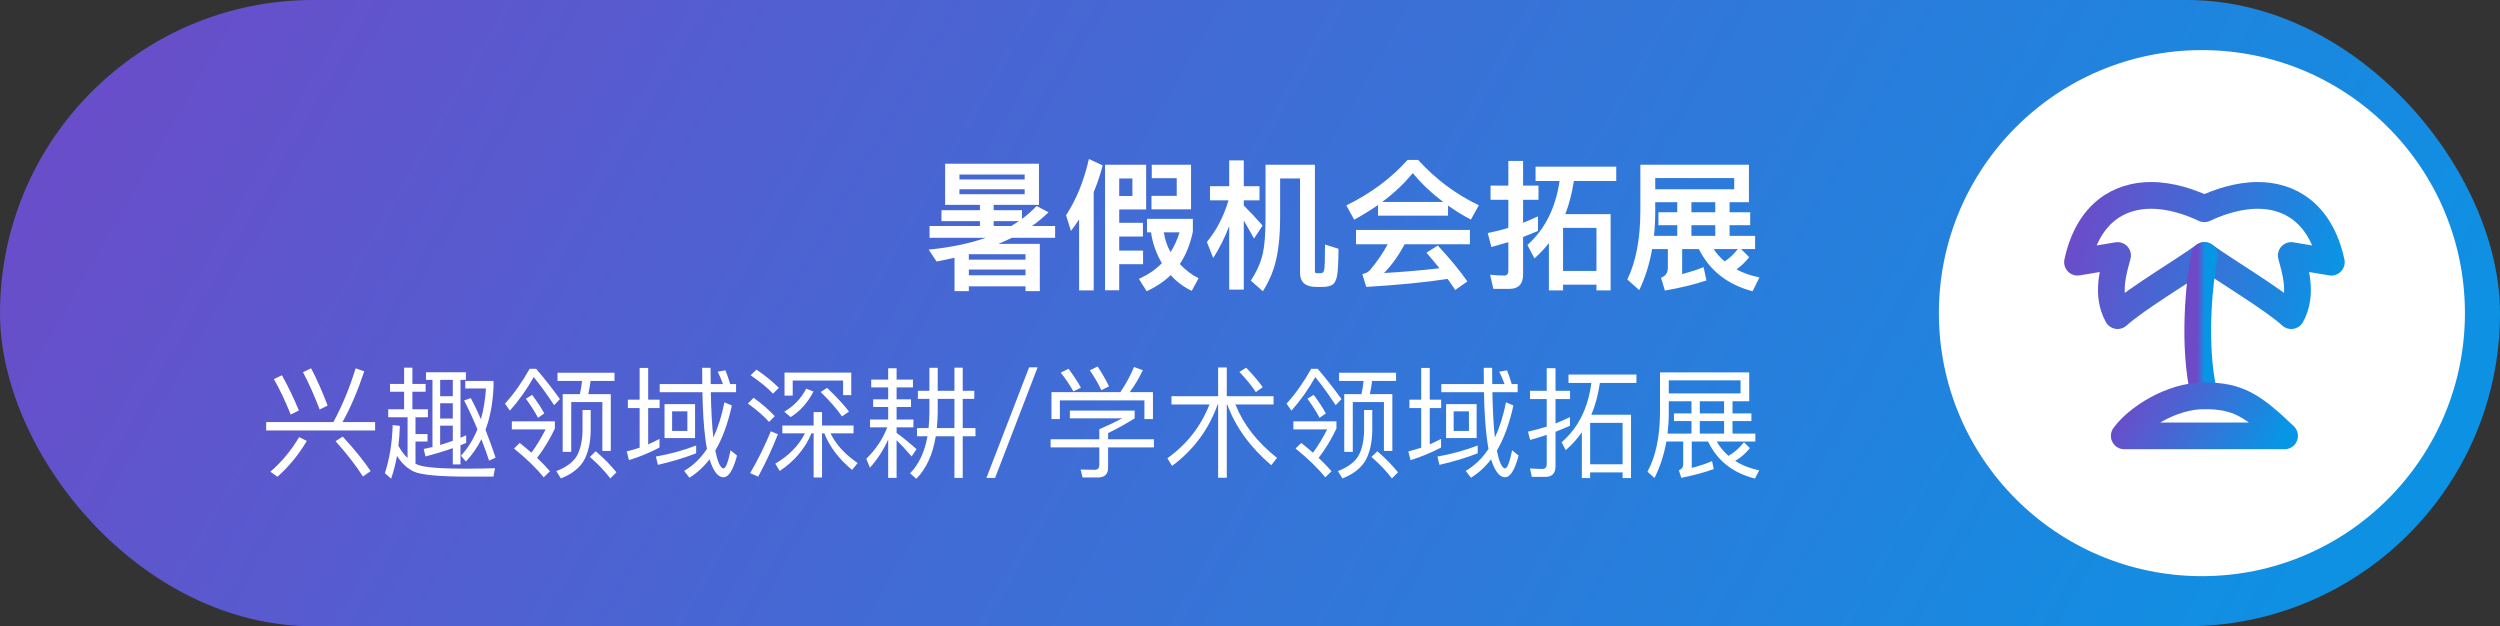 <svg width="499" height="125" viewBox="0 0 499 125" fill="none" xmlns="http://www.w3.org/2000/svg">
<rect x="0" y="0" width="499" height="125" fill="#333333" stroke="none"/>
<rect width="499" height="125" rx="62.5" fill="url(#paint0_linear_0_1)"/>
<path d="M188.648 32.684H207.38V40.888H198.336V41.952H203.992V43.688C205.056 42.904 206.036 42.036 206.904 41.112L209.284 42.372C208.276 43.352 207.184 44.276 205.98 45.116H210.6V47.468H201.976C201.108 47.888 200.212 48.28 199.288 48.672H207.548V58.108H204.692V57.156H193.38V58.108H190.524V51.444C189.348 51.724 188.172 51.976 186.94 52.2L185.372 49.82C189.684 49.4 193.464 48.616 196.768 47.468H185.54V45.116H195.592V44.136H187.92V41.952H195.592V40.888H188.648V32.684ZM201.836 45.116C202.368 44.78 202.872 44.472 203.376 44.136H198.336V45.116H201.836ZM204.524 38.76V37.78H191.504V38.76H204.524ZM191.504 35.82H204.524V34.84H191.504V35.82ZM193.38 53.796V54.944H204.692V53.796H193.38ZM204.692 51.836V50.744H193.38V51.836H204.692ZM223.396 47.216V50.016H228.156V52.732H223.396V57.94H220.568V32.88H228.772V41.812H223.396V44.472H228.128V47.216H223.396ZM237.732 41.784H229.836V39.096H234.876V35.568H229.892V32.88H237.732V41.784ZM228.94 43.688H238.096V46.236C237.564 48.756 236.696 50.912 235.492 52.704C236.696 53.964 237.956 54.916 239.244 55.532L237.872 58.052C236.22 57.268 234.82 56.204 233.672 54.916C232.3 56.232 230.704 57.296 228.884 58.136L227.316 55.672C229.108 54.86 230.648 53.824 231.908 52.536C230.76 50.548 230.032 48.504 229.752 46.376H228.94V43.688ZM232.3 46.376C232.524 47.832 232.972 49.148 233.644 50.324C234.4 49.148 234.988 47.832 235.436 46.376H232.3ZM223.396 39.124H226.028V35.624H223.396V39.124ZM215.388 43.8C214.884 44.584 214.324 45.34 213.764 46.096L212.784 42.96C214.856 39.796 216.368 36.044 217.348 31.732L220.092 33.02C219.616 34.868 219.028 36.632 218.3 38.34V57.968H215.388V43.8ZM241.512 37.164H245.348V32.012H248.26V37.164H251.396V39.992H248.26V41.028C249.492 42.232 250.752 43.576 252.012 45.032L250.304 47.608C249.52 46.208 248.848 45.004 248.26 44.024V57.8H245.348V45.116C244.48 47.412 243.416 49.54 242.156 51.5L240.896 48.308C242.856 45.9 244.284 43.128 245.208 39.992H241.512V37.164ZM249.66 56.008C250.78 54.328 251.592 52.536 252.04 50.688C252.404 49.092 252.6 46.712 252.6 43.548V32.88H262.456V54.132C262.456 54.384 262.54 54.524 262.736 54.524H263.576C263.8 54.524 263.968 54.468 264.08 54.356C264.192 54.244 264.248 54.076 264.304 53.88C264.416 53.488 264.472 51.78 264.472 48.812L267.16 49.652C267.16 51.78 267.076 53.404 266.964 54.468C266.852 55.532 266.572 56.26 266.124 56.708C265.676 57.072 264.948 57.268 263.968 57.268H262.708C260.552 57.268 259.488 56.316 259.488 54.468V35.624H255.512V43.548C255.512 46.712 255.26 49.4 254.756 51.64C254.28 53.88 253.384 56.064 252.068 58.136L249.66 56.008ZM280.936 31.928H283.064C286.564 35.764 290.596 38.788 295.188 40.972L293.592 43.828C291.968 42.988 290.456 42.036 289.028 41.028V43.044H275.056V40.916C273.572 41.952 271.976 42.932 270.296 43.856L268.728 41C273.628 38.592 277.688 35.568 280.936 31.928ZM275.896 40.3H288.076C285.78 38.592 283.764 36.688 282 34.56C280.264 36.632 278.248 38.564 275.896 40.3ZM270.66 45.9H293.396V48.756H280.376C279.2 50.94 277.828 52.872 276.26 54.496C280.04 54.272 283.736 53.964 287.32 53.544C286.508 52.536 285.64 51.5 284.716 50.436L286.984 49.008C289.532 51.752 291.492 54.16 292.892 56.176L290.456 57.884C289.98 57.156 289.476 56.4 288.944 55.672C284.604 56.344 279.2 56.876 272.704 57.268L271.92 54.72C272.62 54.552 273.124 54.272 273.432 53.936C274.832 52.284 276.008 50.548 276.988 48.756H270.66V45.9ZM301.264 57.66H298.072L297.428 54.832C298.436 54.944 299.36 55 300.228 55C300.788 55 301.068 54.664 301.068 54.048V48.336C299.948 48.672 298.8 49.008 297.68 49.316L296.952 46.516C298.352 46.236 299.724 45.9 301.068 45.48V39.88H297.512V37.052H301.068V32.124H304.008V37.052H307.088V39.88H304.008V44.472C305.016 44.08 305.996 43.632 306.976 43.184V46.096C305.996 46.516 305.016 46.908 304.008 47.3V54.804C304.008 56.708 303.084 57.66 301.264 57.66ZM306.5 33.272H322.6V36.128H314.144C313.78 38.508 313.22 40.72 312.436 42.736H321.48V57.968H318.652V56.82H311.988V57.968H309.16V48.532C308.292 49.624 307.34 50.632 306.276 51.584L304.876 48.896C308.376 45.76 310.504 41.504 311.288 36.128H306.5V33.272ZM318.652 54.076V45.48H311.988V54.076H318.652ZM331.028 42.372H334.78V40.356H330.384V42.26C330.384 43.94 330.3 45.536 330.132 47.076H334.78V44.948H331.028V42.372ZM329.768 49.708C329.236 52.732 328.368 55.448 327.192 57.912L324.812 55.784C326.52 52.284 327.388 47.776 327.416 42.26V32.88H349.088V40.356H345.224V42.372H349.34V44.948H345.224V47.076H350.32V49.708H347.52L349.144 51.332C348.36 52.312 347.52 53.124 346.596 53.768C347.94 54.496 349.48 55.028 351.188 55.364L349.816 58.136C344.832 56.82 341.248 54.02 339.092 49.708H335.76V54.72C337.384 54.272 338.812 53.824 340.044 53.32L340.604 55.98C338.28 56.764 335.508 57.436 332.316 57.996L331.532 55.448C332.428 55.112 332.904 54.44 332.904 53.488V49.708H329.768ZM342.032 49.708C342.676 50.66 343.404 51.472 344.244 52.172C345.168 51.584 346.036 50.772 346.876 49.708H342.032ZM342.368 40.356H337.608V42.372H342.368V40.356ZM337.608 47.076H342.368V44.948H337.608V47.076ZM346.148 35.54H330.384V37.78H346.148V35.54Z" fill="white"/>
<path d="M53.128 84.24H66.544C68.32 80.976 69.784 77.4 70.984 73.512L72.712 74.112C71.32 78.24 69.856 81.6 68.368 84.24H74.872V85.92H53.128V84.24ZM56.272 74.904C57.472 77.04 58.6 79.392 59.656 81.936L58.024 82.752C56.968 80.112 55.864 77.736 54.664 75.672L56.272 74.904ZM62.104 73.512C63.28 75.768 64.384 78.264 65.392 80.952L63.808 81.744C62.752 78.984 61.648 76.488 60.472 74.28L62.104 73.512ZM59.704 87.24L61.24 88.008C59.608 90.768 57.64 93.144 55.384 95.16L53.968 94.152C56.2 92.232 58.12 89.928 59.704 87.24ZM68.416 87.144C70.84 89.784 72.688 92.088 73.984 94.032L72.448 95.112C71.104 93 69.28 90.648 66.976 88.056L68.416 87.144ZM93.04 86.88V88.416C92.656 88.584 92.272 88.728 91.912 88.872V92.688H90.376V89.448C88.624 90.072 86.8 90.624 84.928 91.104L84.568 89.616C85.168 89.496 85.744 89.376 86.32 89.232V75.816H85.024V74.304H92.992V75.816H91.912V87.384L93.04 86.88ZM90.376 87.984V84.96H87.856V88.824C88.72 88.56 89.56 88.272 90.376 87.984ZM87.856 83.544H90.376V80.496H87.856V83.544ZM87.856 79.08H90.376V75.816H87.856V79.08ZM77.848 76.632H80.656V73.392H82.312V76.632H84.952V78.192H82.312V81.696H85.408V83.28H82.936V86.64H85.336V88.128H82.936V92.568C83.152 92.664 83.368 92.76 83.56 92.832C84.952 93.312 88.144 93.552 93.136 93.552C95.656 93.528 97.552 93.504 98.8 93.456L98.488 95.136H93.52C87.688 95.136 84.04 94.8 82.6 94.128C81.328 93.528 80.2 92.496 79.24 91.008C78.952 92.64 78.544 94.152 78.064 95.544L76.816 94.44C77.752 91.584 78.28 88.392 78.376 84.84L79.816 85.008C79.768 86.4 79.672 87.72 79.528 88.992C80.08 90 80.68 90.792 81.352 91.416V83.28H77.488V81.696H80.656V78.192H77.848V76.632ZM92.872 76.032H98.512V77.208C98.368 80.448 97.84 83.304 96.904 85.8C97.624 87.624 98.296 89.472 98.92 91.344L97.624 91.944C97.12 90.456 96.616 89.016 96.088 87.672C95.248 89.352 94.216 90.816 92.992 92.112L92.008 90.96C93.4 89.448 94.48 87.696 95.296 85.68C94.432 83.616 93.544 81.696 92.632 79.92L93.976 79.464C94.696 80.832 95.368 82.224 95.992 83.664C96.52 81.792 96.856 79.752 97 77.544H92.872V76.032ZM111.28 74.4H122.656V76.032H117.88C117.76 76.944 117.616 77.808 117.424 78.672H121.912V90H120.232V80.256H114.016V90.192H112.312V78.672H115.744C115.936 77.808 116.08 76.944 116.176 76.032H111.28V74.4ZM118.912 90.072C120.544 91.464 121.912 92.88 123.04 94.272L121.816 95.496C120.832 94.152 119.464 92.712 117.736 91.2L118.912 90.072ZM116.272 81.84H117.904V85.968C117.856 88.536 117.352 90.6 116.416 92.136C115.504 93.552 114.016 94.68 111.952 95.496L111.04 94.032C112.984 93.288 114.352 92.28 115.12 91.032C115.84 89.736 116.224 88.056 116.272 85.968V81.84ZM105.712 73.608H107.008C108.64 75.504 110.224 77.52 111.76 79.656L110.608 80.88C109.048 78.528 107.68 76.656 106.528 75.264C105.16 77.712 103.576 79.944 101.776 81.96L100.792 80.568C102.592 78.6 104.224 76.272 105.712 73.608ZM102.16 84.096H110.752V85.536C109.72 87.72 108.544 89.664 107.2 91.392C108.136 92.28 109 93.168 109.768 94.056L108.52 95.28C107.08 93.48 105.112 91.56 102.592 89.52L103.744 88.416C104.56 89.064 105.328 89.712 106.072 90.36C107.056 89.04 107.992 87.48 108.904 85.704H102.16V84.096ZM106.216 78.816C107.272 80.232 108.064 81.456 108.64 82.512L107.392 83.4C106.792 82.248 105.976 80.976 104.968 79.584L106.216 78.816ZM131.68 76.656H140.176C140.152 75.6 140.152 74.52 140.152 73.416H141.832C141.832 74.544 141.832 75.624 141.856 76.656H144.304C143.968 75.744 143.632 74.928 143.248 74.184L144.808 73.92C145.12 74.712 145.432 75.624 145.744 76.656H146.92V78.288H141.88C141.952 81.984 142.12 85.008 142.384 87.336C143.32 85.32 144.064 82.992 144.592 80.304L146.08 80.928C145.288 84.528 144.184 87.552 142.768 89.952C143.248 92.232 143.776 93.408 144.4 93.504C144.88 93.456 145.336 92.232 145.816 89.88L147.112 90.936C146.344 93.816 145.456 95.256 144.4 95.256C143.608 95.256 142.912 94.632 142.288 93.384C142.048 92.88 141.808 92.304 141.616 91.68C140.44 93.216 139.096 94.44 137.608 95.352L136.552 93.984C138.328 92.952 139.864 91.488 141.112 89.592C140.968 88.92 140.872 88.224 140.776 87.456C140.464 85.056 140.272 81.984 140.2 78.288H131.68V76.656ZM132.64 80.664H138.736V87.432H132.64V80.664ZM137.2 86.016V82.104H134.152V86.016H137.2ZM138.952 88.92V90.48C136.6 91.392 134.056 92.16 131.32 92.784L130.912 91.128C133.696 90.648 136.384 89.904 138.952 88.92ZM125.32 79.776H127.672V73.44H129.376V79.776H131.656V81.456H129.376V88.704C130.144 88.368 130.912 87.984 131.632 87.6V89.328C129.736 90.336 127.696 91.176 125.536 91.848L125.104 90.096C125.968 89.88 126.832 89.64 127.672 89.352V81.456H125.32V79.776ZM160.912 77.568L162.376 78.144C161.224 80.376 159.688 82.08 157.816 83.256L156.544 82.176C158.488 81.024 159.952 79.488 160.912 77.568ZM165.088 77.424C166.984 79.224 168.448 80.808 169.456 82.152L168.064 83.112C167.032 81.624 165.616 80.016 163.792 78.24L165.088 77.424ZM151 73.776C152.752 74.976 154.24 76.2 155.464 77.4L154.288 78.576C153.208 77.424 151.72 76.2 149.824 74.904L151 73.776ZM150.424 79.392C152.104 80.616 153.496 81.84 154.648 83.064L153.496 84.216C152.488 83.064 151.072 81.84 149.272 80.544L150.424 79.392ZM153.856 86.088L155.272 86.664C154.096 89.664 152.776 92.496 151.336 95.136L149.728 94.44C151.312 91.728 152.68 88.944 153.856 86.088ZM160.672 86.496H156.16V84.936H162.4V82.248H164.08V84.936H170.368V86.496H165.784C166.84 88.704 168.64 90.672 171.184 92.424L170.08 93.792C167.44 91.608 165.592 89.184 164.536 86.496H164.08V95.304H162.4V86.496H161.968C160.696 89.544 158.584 92.04 155.632 94.008L154.744 92.544C157.456 90.96 159.424 88.944 160.672 86.496ZM169.912 74.376V78.864H168.28V75.96H158.224V78.96H156.592V74.376H169.912ZM174.28 79.704H177.28V77.328H173.896V75.768H177.28V73.512H178.96V75.768H182.224V77.328H178.96V79.704H181.84V81.24H178.96V83.736H182.32V85.296H178.96V86.4C180.256 87.36 181.6 88.44 182.944 89.664L181.96 91.104C180.808 89.76 179.8 88.68 178.96 87.864V95.376H177.28V87.72C176.368 89.784 175.144 91.68 173.632 93.36L172.912 91.56C174.832 89.688 176.224 87.6 177.088 85.296H173.656V83.736H177.28V81.24H174.28V79.704ZM185.512 73.416H187.168V78H190.504V73.392H192.16V78H194.464V79.608H192.16V85.44H194.704V87.072H192.16V95.4H190.504V87.072H186.784C186.184 90.72 184.888 93.552 182.896 95.568L181.648 94.464C183.4 92.712 184.552 90.24 185.128 87.072H183.04V85.44H185.344C185.44 84.432 185.488 83.4 185.512 82.32V79.608H183.208V78H185.512V73.416ZM190.504 85.44V79.608H187.168V82.32C187.144 83.424 187.096 84.456 187 85.44H190.504ZM205.408 73.32H207.112L198.616 95.4H196.888L205.408 73.32ZM230.128 78.264V83.64H228.424V79.92H211.552V83.64H209.872V78.264H223.624C224.68 76.728 225.592 75.048 226.36 73.248L228.112 73.896C227.272 75.624 226.408 77.064 225.496 78.264H230.128ZM213.544 81.96H226.48V83.496C224.896 84.504 223.144 85.488 221.176 86.448V87.672H230.32V89.304H221.176V93.36C221.176 94.656 220.48 95.304 219.136 95.304H216.088L215.68 93.72C216.544 93.744 217.504 93.768 218.536 93.768C219.112 93.768 219.424 93.432 219.424 92.76V89.304H209.704V87.672H219.424V85.68C221.44 84.792 222.952 84.072 224.008 83.496H213.544V81.96ZM213.28 73.608C214.144 74.76 214.984 76.008 215.752 77.376L214.264 78.12C213.448 76.728 212.608 75.48 211.72 74.376L213.28 73.608ZM219.088 73.152C219.88 74.352 220.648 75.672 221.368 77.112L219.832 77.88C219.112 76.392 218.344 75.072 217.528 73.92L219.088 73.152ZM233.824 79.08H243.136V73.344H244.864V79.08H254.2V80.736H246.592C248.176 84.72 250.936 88.272 254.896 91.392L253.744 92.856C249.52 89.256 246.592 85.2 244.96 80.736H244.864V95.352H243.136V80.736H243.04C241.264 85.728 238.216 89.832 233.944 93L233.008 91.464C236.896 88.68 239.704 85.104 241.408 80.736H233.824V79.08ZM248.728 73.392C250.168 74.88 251.272 76.176 252.04 77.28L250.672 78.264C249.856 77.04 248.776 75.696 247.384 74.232L248.728 73.392ZM267.28 74.4H278.656V76.032H273.88C273.76 76.944 273.616 77.808 273.424 78.672H277.912V90H276.232V80.256H270.016V90.192H268.312V78.672H271.744C271.936 77.808 272.08 76.944 272.176 76.032H267.28V74.4ZM274.912 90.072C276.544 91.464 277.912 92.88 279.04 94.272L277.816 95.496C276.832 94.152 275.464 92.712 273.736 91.2L274.912 90.072ZM272.272 81.84H273.904V85.968C273.856 88.536 273.352 90.6 272.416 92.136C271.504 93.552 270.016 94.68 267.952 95.496L267.04 94.032C268.984 93.288 270.352 92.28 271.12 91.032C271.84 89.736 272.224 88.056 272.272 85.968V81.84ZM261.712 73.608H263.008C264.64 75.504 266.224 77.52 267.76 79.656L266.608 80.88C265.048 78.528 263.68 76.656 262.528 75.264C261.16 77.712 259.576 79.944 257.776 81.96L256.792 80.568C258.592 78.6 260.224 76.272 261.712 73.608ZM258.16 84.096H266.752V85.536C265.72 87.72 264.544 89.664 263.2 91.392C264.136 92.28 265 93.168 265.768 94.056L264.52 95.28C263.08 93.48 261.112 91.56 258.592 89.52L259.744 88.416C260.56 89.064 261.328 89.712 262.072 90.36C263.056 89.04 263.992 87.48 264.904 85.704H258.16V84.096ZM262.216 78.816C263.272 80.232 264.064 81.456 264.64 82.512L263.392 83.4C262.792 82.248 261.976 80.976 260.968 79.584L262.216 78.816ZM287.68 76.656H296.176C296.152 75.6 296.152 74.52 296.152 73.416H297.832C297.832 74.544 297.832 75.624 297.856 76.656H300.304C299.968 75.744 299.632 74.928 299.248 74.184L300.808 73.92C301.12 74.712 301.432 75.624 301.744 76.656H302.92V78.288H297.88C297.952 81.984 298.12 85.008 298.384 87.336C299.32 85.32 300.064 82.992 300.592 80.304L302.08 80.928C301.288 84.528 300.184 87.552 298.768 89.952C299.248 92.232 299.776 93.408 300.4 93.504C300.88 93.456 301.336 92.232 301.816 89.88L303.112 90.936C302.344 93.816 301.456 95.256 300.4 95.256C299.608 95.256 298.912 94.632 298.288 93.384C298.048 92.88 297.808 92.304 297.616 91.68C296.44 93.216 295.096 94.44 293.608 95.352L292.552 93.984C294.328 92.952 295.864 91.488 297.112 89.592C296.968 88.92 296.872 88.224 296.776 87.456C296.464 85.056 296.272 81.984 296.2 78.288H287.68V76.656ZM288.64 80.664H294.736V87.432H288.64V80.664ZM293.2 86.016V82.104H290.152V86.016H293.2ZM294.952 88.92V90.48C292.6 91.392 290.056 92.16 287.32 92.784L286.912 91.128C289.696 90.648 292.384 89.904 294.952 88.92ZM281.32 79.776H283.672V73.44H285.376V79.776H287.656V81.456H285.376V88.704C286.144 88.368 286.912 87.984 287.632 87.6V89.328C285.736 90.336 283.696 91.176 281.536 91.848L281.104 90.096C281.968 89.88 282.832 89.64 283.672 89.352V81.456H281.32V79.776ZM308.488 95.184H305.752L305.392 93.504C306.256 93.552 307.096 93.6 307.888 93.6C308.44 93.6 308.728 93.264 308.728 92.616V86.808C307.624 87.168 306.52 87.504 305.416 87.816L304.984 86.16C306.256 85.872 307.504 85.536 308.728 85.152V79.656H305.392V78H308.728V73.488H310.48V78H313.384V79.656H310.48V84.528C311.44 84.144 312.4 83.712 313.36 83.256V84.984C312.4 85.416 311.44 85.8 310.48 86.184V93.048C310.48 94.464 309.808 95.184 308.488 95.184ZM313.072 74.76H326.632V76.44H319.336C319 78.744 318.448 80.856 317.632 82.776H325.552V95.424H323.872V94.296H317.392V95.424H315.736V86.256C314.824 87.6 313.744 88.8 312.52 89.856L311.704 88.272C315.016 85.392 316.984 81.456 317.632 76.44H313.072V74.76ZM323.872 92.664V84.408H317.392V92.664H323.872ZM334.12 82.512H337.624V80.088H333.088V82.44C333.088 83.88 332.992 85.248 332.848 86.544H337.624V84.048H334.12V82.512ZM332.608 88.128C332.128 90.816 331.336 93.24 330.232 95.4L328.84 94.152C330.472 91.128 331.312 87.216 331.336 82.44V74.328H349.144V80.088H345.808V82.512H349.576V84.048H345.808V86.544H350.368V88.128H342.664C343.288 89.232 344.08 90.168 344.992 90.984C346.072 90.408 347.104 89.52 348.088 88.272L349.288 89.448C348.424 90.504 347.44 91.368 346.336 91.992C347.728 92.88 349.312 93.504 351.136 93.888L350.296 95.52C345.88 94.416 342.76 91.944 340.936 88.128H337.672V93.384C339.232 93 340.576 92.544 341.728 92.04L342.064 93.624C340.24 94.296 338.08 94.872 335.584 95.376L335.104 93.864C335.68 93.648 335.968 93.24 335.968 92.664V88.128H332.608ZM344.128 80.088H339.28V82.512H344.128V80.088ZM339.28 86.544H344.128V84.048H339.28V86.544ZM347.416 75.912H333.088V78.528H347.416V75.912Z" fill="white"/>
<circle cx="439.5" cy="62.5" r="52.5" fill="white"/>
<path d="M422.668 51L414.668 52.333C416.84 42.314 423.154 39.01 429.335 39C433.33 38.994 437.271 40.368 440.001 41.667C442.732 40.368 446.668 39.001 450.668 39.001C456.816 39 463.162 42.314 465.335 52.333L457.335 51C458.08 53.8 459.719 58.723 457.335 63C453.361 59.436 444.174 54.055 440.001 51C435.829 54.055 426.642 59.436 422.668 63C420.284 58.723 421.923 53.8 422.668 51Z" stroke="url(#paint1_linear_0_1)" stroke-width="5.333" stroke-linecap="round" stroke-linejoin="round"/>
<path d="M440.001 51C438.995 56.185 437.586 69.044 440.001 79" stroke="url(#paint2_linear_0_1)" stroke-width="5.333" stroke-linecap="round" stroke-linejoin="round"/>
<path d="M424 86.999H456C449.618 80.886 446.667 79.006 440 79C433.333 78.994 426.523 83.509 424 86.999Z" stroke="url(#paint3_linear_0_1)" stroke-width="5.333" stroke-linecap="round" stroke-linejoin="round"/>
<defs>
<linearGradient id="paint0_linear_0_1" x1="0" y1="0" x2="428.125" y2="247.567" gradientUnits="userSpaceOnUse">
<stop stop-color="#6E4AC8"/>
<stop offset="1" stop-color="#0796E5"/>
</linearGradient>
<linearGradient id="paint1_linear_0_1" x1="414.668" y1="39" x2="467.713" y2="55.221" gradientUnits="userSpaceOnUse">
<stop stop-color="#6E4AC8"/>
<stop offset="1" stop-color="#0796E5"/>
</linearGradient>
<linearGradient id="paint2_linear_0_1" x1="438.668" y1="51" x2="440.194" y2="51.011" gradientUnits="userSpaceOnUse">
<stop stop-color="#6E4AC8"/>
<stop offset="1" stop-color="#0796E5"/>
</linearGradient>
<linearGradient id="paint3_linear_0_1" x1="424" y1="79" x2="451.426" y2="94.893" gradientUnits="userSpaceOnUse">
<stop stop-color="#6E4AC8"/>
<stop offset="1" stop-color="#0796E5"/>
</linearGradient>
</defs>
</svg>

